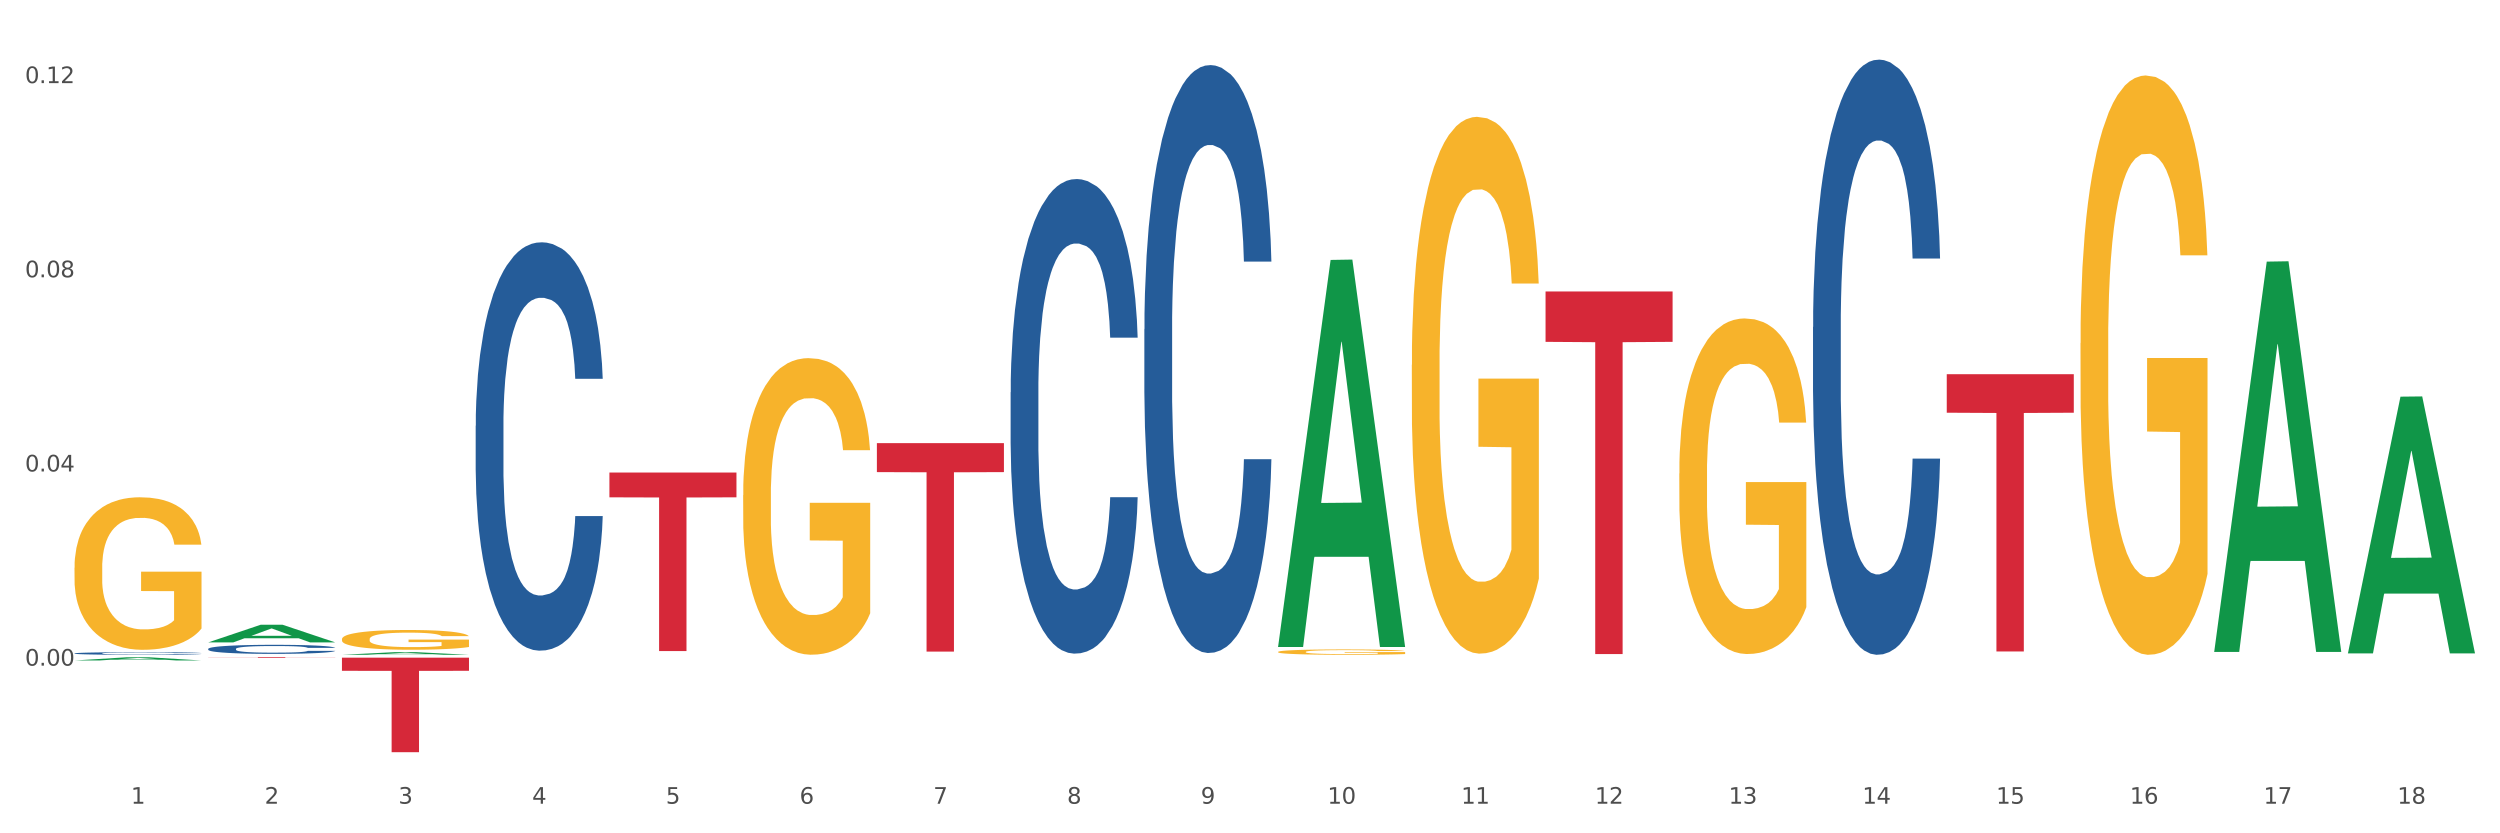 <?xml version="1.0" encoding="utf-8" standalone="no"?>
<!DOCTYPE svg PUBLIC "-//W3C//DTD SVG 1.1//EN"
  "http://www.w3.org/Graphics/SVG/1.1/DTD/svg11.dtd">
<svg xmlns:xlink="http://www.w3.org/1999/xlink" width="1080pt" height="360pt" viewBox="0 0 1080 360" xmlns="http://www.w3.org/2000/svg" version="1.1">
 <rect x="0" y="0" width="1080" height="360" fill="#333333" stroke="none"/>
 <defs>
  <style type="text/css">*{stroke-linejoin: round; stroke-linecap: butt}</style>
 </defs>
 <g id="figure_1">
  <g id="patch_1">
   <path d="M 0 360 
L 1080 360 
L 1080 0 
L 0 0 
z
" style="fill: #ffffff; stroke: #ffffff; stroke-linejoin: miter"/>
  </g>
  <g id="axes_1">
   <g id="matplotlib.axis_1">
    <g id="xtick_1">
     <g id="text_1">
      <!-- 1 -->
      <g style="fill: #4d4d4d" transform="translate(56.563 347.204) scale(0.096 -0.096)">
       <defs>
        <path id="DejaVuSans-31" d="M 794 531 
L 1825 531 
L 1825 4091 
L 703 3866 
L 703 4441 
L 1819 4666 
L 2450 4666 
L 2450 531 
L 3481 531 
L 3481 0 
L 794 0 
L 794 531 
z
" transform="scale(0.016)"/>
       </defs>
       <use xlink:href="#DejaVuSans-31"/>
      </g>
     </g>
    </g>
    <g id="xtick_2">
     <g id="text_2">
      <!-- 2 -->
      <g style="fill: #4d4d4d" transform="translate(114.336 347.204) scale(0.096 -0.096)">
       <defs>
        <path id="DejaVuSans-32" d="M 1228 531 
L 3431 531 
L 3431 0 
L 469 0 
L 469 531 
Q 828 903 1448 1529 
Q 2069 2156 2228 2338 
Q 2531 2678 2651 2914 
Q 2772 3150 2772 3378 
Q 2772 3750 2511 3984 
Q 2250 4219 1831 4219 
Q 1534 4219 1204 4116 
Q 875 4013 500 3803 
L 500 4441 
Q 881 4594 1212 4672 
Q 1544 4750 1819 4750 
Q 2544 4750 2975 4387 
Q 3406 4025 3406 3419 
Q 3406 3131 3298 2873 
Q 3191 2616 2906 2266 
Q 2828 2175 2409 1742 
Q 1991 1309 1228 531 
z
" transform="scale(0.016)"/>
       </defs>
       <use xlink:href="#DejaVuSans-32"/>
      </g>
     </g>
    </g>
    <g id="xtick_3">
     <g id="text_3">
      <!-- 3 -->
      <g style="fill: #4d4d4d" transform="translate(172.109 347.204) scale(0.096 -0.096)">
       <defs>
        <path id="DejaVuSans-33" d="M 2597 2516 
Q 3050 2419 3304 2112 
Q 3559 1806 3559 1356 
Q 3559 666 3084 287 
Q 2609 -91 1734 -91 
Q 1441 -91 1130 -33 
Q 819 25 488 141 
L 488 750 
Q 750 597 1062 519 
Q 1375 441 1716 441 
Q 2309 441 2620 675 
Q 2931 909 2931 1356 
Q 2931 1769 2642 2001 
Q 2353 2234 1838 2234 
L 1294 2234 
L 1294 2753 
L 1863 2753 
Q 2328 2753 2575 2939 
Q 2822 3125 2822 3475 
Q 2822 3834 2567 4026 
Q 2313 4219 1838 4219 
Q 1578 4219 1281 4162 
Q 984 4106 628 3988 
L 628 4550 
Q 988 4650 1302 4700 
Q 1616 4750 1894 4750 
Q 2613 4750 3031 4423 
Q 3450 4097 3450 3541 
Q 3450 3153 3228 2886 
Q 3006 2619 2597 2516 
z
" transform="scale(0.016)"/>
       </defs>
       <use xlink:href="#DejaVuSans-33"/>
      </g>
     </g>
    </g>
    <g id="xtick_4">
     <g id="text_4">
      <!-- 4 -->
      <g style="fill: #4d4d4d" transform="translate(229.882 347.204) scale(0.096 -0.096)">
       <defs>
        <path id="DejaVuSans-34" d="M 2419 4116 
L 825 1625 
L 2419 1625 
L 2419 4116 
z
M 2253 4666 
L 3047 4666 
L 3047 1625 
L 3713 1625 
L 3713 1100 
L 3047 1100 
L 3047 0 
L 2419 0 
L 2419 1100 
L 313 1100 
L 313 1709 
L 2253 4666 
z
" transform="scale(0.016)"/>
       </defs>
       <use xlink:href="#DejaVuSans-34"/>
      </g>
     </g>
    </g>
    <g id="xtick_5">
     <g id="text_5">
      <!-- 5 -->
      <g style="fill: #4d4d4d" transform="translate(287.655 347.204) scale(0.096 -0.096)">
       <defs>
        <path id="DejaVuSans-35" d="M 691 4666 
L 3169 4666 
L 3169 4134 
L 1269 4134 
L 1269 2991 
Q 1406 3038 1543 3061 
Q 1681 3084 1819 3084 
Q 2600 3084 3056 2656 
Q 3513 2228 3513 1497 
Q 3513 744 3044 326 
Q 2575 -91 1722 -91 
Q 1428 -91 1123 -41 
Q 819 9 494 109 
L 494 744 
Q 775 591 1075 516 
Q 1375 441 1709 441 
Q 2250 441 2565 725 
Q 2881 1009 2881 1497 
Q 2881 1984 2565 2268 
Q 2250 2553 1709 2553 
Q 1456 2553 1204 2497 
Q 953 2441 691 2322 
L 691 4666 
z
" transform="scale(0.016)"/>
       </defs>
       <use xlink:href="#DejaVuSans-35"/>
      </g>
     </g>
    </g>
    <g id="xtick_6">
     <g id="text_6">
      <!-- 6 -->
      <g style="fill: #4d4d4d" transform="translate(345.428 347.204) scale(0.096 -0.096)">
       <defs>
        <path id="DejaVuSans-36" d="M 2113 2584 
Q 1688 2584 1439 2293 
Q 1191 2003 1191 1497 
Q 1191 994 1439 701 
Q 1688 409 2113 409 
Q 2538 409 2786 701 
Q 3034 994 3034 1497 
Q 3034 2003 2786 2293 
Q 2538 2584 2113 2584 
z
M 3366 4563 
L 3366 3988 
Q 3128 4100 2886 4159 
Q 2644 4219 2406 4219 
Q 1781 4219 1451 3797 
Q 1122 3375 1075 2522 
Q 1259 2794 1537 2939 
Q 1816 3084 2150 3084 
Q 2853 3084 3261 2657 
Q 3669 2231 3669 1497 
Q 3669 778 3244 343 
Q 2819 -91 2113 -91 
Q 1303 -91 875 529 
Q 447 1150 447 2328 
Q 447 3434 972 4092 
Q 1497 4750 2381 4750 
Q 2619 4750 2861 4703 
Q 3103 4656 3366 4563 
z
" transform="scale(0.016)"/>
       </defs>
       <use xlink:href="#DejaVuSans-36"/>
      </g>
     </g>
    </g>
    <g id="xtick_7">
     <g id="text_7">
      <!-- 7 -->
      <g style="fill: #4d4d4d" transform="translate(403.201 347.204) scale(0.096 -0.096)">
       <defs>
        <path id="DejaVuSans-37" d="M 525 4666 
L 3525 4666 
L 3525 4397 
L 1831 0 
L 1172 0 
L 2766 4134 
L 525 4134 
L 525 4666 
z
" transform="scale(0.016)"/>
       </defs>
       <use xlink:href="#DejaVuSans-37"/>
      </g>
     </g>
    </g>
    <g id="xtick_8">
     <g id="text_8">
      <!-- 8 -->
      <g style="fill: #4d4d4d" transform="translate(460.974 347.204) scale(0.096 -0.096)">
       <defs>
        <path id="DejaVuSans-38" d="M 2034 2216 
Q 1584 2216 1326 1975 
Q 1069 1734 1069 1313 
Q 1069 891 1326 650 
Q 1584 409 2034 409 
Q 2484 409 2743 651 
Q 3003 894 3003 1313 
Q 3003 1734 2745 1975 
Q 2488 2216 2034 2216 
z
M 1403 2484 
Q 997 2584 770 2862 
Q 544 3141 544 3541 
Q 544 4100 942 4425 
Q 1341 4750 2034 4750 
Q 2731 4750 3128 4425 
Q 3525 4100 3525 3541 
Q 3525 3141 3298 2862 
Q 3072 2584 2669 2484 
Q 3125 2378 3379 2068 
Q 3634 1759 3634 1313 
Q 3634 634 3220 271 
Q 2806 -91 2034 -91 
Q 1263 -91 848 271 
Q 434 634 434 1313 
Q 434 1759 690 2068 
Q 947 2378 1403 2484 
z
M 1172 3481 
Q 1172 3119 1398 2916 
Q 1625 2713 2034 2713 
Q 2441 2713 2670 2916 
Q 2900 3119 2900 3481 
Q 2900 3844 2670 4047 
Q 2441 4250 2034 4250 
Q 1625 4250 1398 4047 
Q 1172 3844 1172 3481 
z
" transform="scale(0.016)"/>
       </defs>
       <use xlink:href="#DejaVuSans-38"/>
      </g>
     </g>
    </g>
    <g id="xtick_9">
     <g id="text_9">
      <!-- 9 -->
      <g style="fill: #4d4d4d" transform="translate(518.747 347.204) scale(0.096 -0.096)">
       <defs>
        <path id="DejaVuSans-39" d="M 703 97 
L 703 672 
Q 941 559 1184 500 
Q 1428 441 1663 441 
Q 2288 441 2617 861 
Q 2947 1281 2994 2138 
Q 2813 1869 2534 1725 
Q 2256 1581 1919 1581 
Q 1219 1581 811 2004 
Q 403 2428 403 3163 
Q 403 3881 828 4315 
Q 1253 4750 1959 4750 
Q 2769 4750 3195 4129 
Q 3622 3509 3622 2328 
Q 3622 1225 3098 567 
Q 2575 -91 1691 -91 
Q 1453 -91 1209 -44 
Q 966 3 703 97 
z
M 1959 2075 
Q 2384 2075 2632 2365 
Q 2881 2656 2881 3163 
Q 2881 3666 2632 3958 
Q 2384 4250 1959 4250 
Q 1534 4250 1286 3958 
Q 1038 3666 1038 3163 
Q 1038 2656 1286 2365 
Q 1534 2075 1959 2075 
z
" transform="scale(0.016)"/>
       </defs>
       <use xlink:href="#DejaVuSans-39"/>
      </g>
     </g>
    </g>
    <g id="xtick_10">
     <g id="text_10">
      <!-- 10 -->
      <g style="fill: #4d4d4d" transform="translate(573.466 347.204) scale(0.096 -0.096)">
       <defs>
        <path id="DejaVuSans-30" d="M 2034 4250 
Q 1547 4250 1301 3770 
Q 1056 3291 1056 2328 
Q 1056 1369 1301 889 
Q 1547 409 2034 409 
Q 2525 409 2770 889 
Q 3016 1369 3016 2328 
Q 3016 3291 2770 3770 
Q 2525 4250 2034 4250 
z
M 2034 4750 
Q 2819 4750 3233 4129 
Q 3647 3509 3647 2328 
Q 3647 1150 3233 529 
Q 2819 -91 2034 -91 
Q 1250 -91 836 529 
Q 422 1150 422 2328 
Q 422 3509 836 4129 
Q 1250 4750 2034 4750 
z
" transform="scale(0.016)"/>
       </defs>
       <use xlink:href="#DejaVuSans-31"/>
       <use xlink:href="#DejaVuSans-30" transform="translate(63.623 0)"/>
      </g>
     </g>
    </g>
    <g id="xtick_11">
     <g id="text_11">
      <!-- 11 -->
      <g style="fill: #4d4d4d" transform="translate(631.239 347.204) scale(0.096 -0.096)">
       <use xlink:href="#DejaVuSans-31"/>
       <use xlink:href="#DejaVuSans-31" transform="translate(63.623 0)"/>
      </g>
     </g>
    </g>
    <g id="xtick_12">
     <g id="text_12">
      <!-- 12 -->
      <g style="fill: #4d4d4d" transform="translate(689.012 347.204) scale(0.096 -0.096)">
       <use xlink:href="#DejaVuSans-31"/>
       <use xlink:href="#DejaVuSans-32" transform="translate(63.623 0)"/>
      </g>
     </g>
    </g>
    <g id="xtick_13">
     <g id="text_13">
      <!-- 13 -->
      <g style="fill: #4d4d4d" transform="translate(746.785 347.204) scale(0.096 -0.096)">
       <use xlink:href="#DejaVuSans-31"/>
       <use xlink:href="#DejaVuSans-33" transform="translate(63.623 0)"/>
      </g>
     </g>
    </g>
    <g id="xtick_14">
     <g id="text_14">
      <!-- 14 -->
      <g style="fill: #4d4d4d" transform="translate(804.558 347.204) scale(0.096 -0.096)">
       <use xlink:href="#DejaVuSans-31"/>
       <use xlink:href="#DejaVuSans-34" transform="translate(63.623 0)"/>
      </g>
     </g>
    </g>
    <g id="xtick_15">
     <g id="text_15">
      <!-- 15 -->
      <g style="fill: #4d4d4d" transform="translate(862.331 347.204) scale(0.096 -0.096)">
       <use xlink:href="#DejaVuSans-31"/>
       <use xlink:href="#DejaVuSans-35" transform="translate(63.623 0)"/>
      </g>
     </g>
    </g>
    <g id="xtick_16">
     <g id="text_16">
      <!-- 16 -->
      <g style="fill: #4d4d4d" transform="translate(920.104 347.204) scale(0.096 -0.096)">
       <use xlink:href="#DejaVuSans-31"/>
       <use xlink:href="#DejaVuSans-36" transform="translate(63.623 0)"/>
      </g>
     </g>
    </g>
    <g id="xtick_17">
     <g id="text_17">
      <!-- 17 -->
      <g style="fill: #4d4d4d" transform="translate(977.877 347.204) scale(0.096 -0.096)">
       <use xlink:href="#DejaVuSans-31"/>
       <use xlink:href="#DejaVuSans-37" transform="translate(63.623 0)"/>
      </g>
     </g>
    </g>
    <g id="xtick_18">
     <g id="text_18">
      <!-- 18 -->
      <g style="fill: #4d4d4d" transform="translate(1035.65 347.204) scale(0.096 -0.096)">
       <use xlink:href="#DejaVuSans-31"/>
       <use xlink:href="#DejaVuSans-38" transform="translate(63.623 0)"/>
      </g>
     </g>
    </g>
    <g id="xtick_19"/>
    <g id="xtick_20"/>
    <g id="xtick_21"/>
    <g id="xtick_22"/>
    <g id="xtick_23"/>
    <g id="xtick_24"/>
    <g id="xtick_25"/>
    <g id="xtick_26"/>
    <g id="xtick_27"/>
    <g id="xtick_28"/>
    <g id="xtick_29"/>
    <g id="xtick_30"/>
    <g id="xtick_31"/>
    <g id="xtick_32"/>
    <g id="xtick_33"/>
    <g id="xtick_34"/>
    <g id="xtick_35"/>
   </g>
   <g id="matplotlib.axis_2">
    <g id="ytick_1">
     <g id="text_19">
      <!-- 0.00 -->
      <g style="fill: #4d4d4d" transform="translate(10.8 287.558) scale(0.096 -0.096)">
       <defs>
        <path id="DejaVuSans-2e" d="M 684 794 
L 1344 794 
L 1344 0 
L 684 0 
L 684 794 
z
" transform="scale(0.016)"/>
       </defs>
       <use xlink:href="#DejaVuSans-30"/>
       <use xlink:href="#DejaVuSans-2e" transform="translate(63.623 0)"/>
       <use xlink:href="#DejaVuSans-30" transform="translate(95.41 0)"/>
       <use xlink:href="#DejaVuSans-30" transform="translate(159.033 0)"/>
      </g>
     </g>
    </g>
    <g id="ytick_2">
     <g id="text_20">
      <!-- 0.04 -->
      <g style="fill: #4d4d4d" transform="translate(10.8 203.674) scale(0.096 -0.096)">
       <use xlink:href="#DejaVuSans-30"/>
       <use xlink:href="#DejaVuSans-2e" transform="translate(63.623 0)"/>
       <use xlink:href="#DejaVuSans-30" transform="translate(95.41 0)"/>
       <use xlink:href="#DejaVuSans-34" transform="translate(159.033 0)"/>
      </g>
     </g>
    </g>
    <g id="ytick_3">
     <g id="text_21">
      <!-- 0.08 -->
      <g style="fill: #4d4d4d" transform="translate(10.8 119.789) scale(0.096 -0.096)">
       <use xlink:href="#DejaVuSans-30"/>
       <use xlink:href="#DejaVuSans-2e" transform="translate(63.623 0)"/>
       <use xlink:href="#DejaVuSans-30" transform="translate(95.41 0)"/>
       <use xlink:href="#DejaVuSans-38" transform="translate(159.033 0)"/>
      </g>
     </g>
    </g>
    <g id="ytick_4">
     <g id="text_22">
      <!-- 0.12 -->
      <g style="fill: #4d4d4d" transform="translate(10.8 35.905) scale(0.096 -0.096)">
       <use xlink:href="#DejaVuSans-30"/>
       <use xlink:href="#DejaVuSans-2e" transform="translate(63.623 0)"/>
       <use xlink:href="#DejaVuSans-31" transform="translate(95.41 0)"/>
       <use xlink:href="#DejaVuSans-32" transform="translate(159.033 0)"/>
      </g>
     </g>
    </g>
    <g id="ytick_5"/>
    <g id="ytick_6"/>
    <g id="ytick_7"/>
    <g id="ytick_8"/>
   </g>
   <g id="PolyCollection_1">
    <path d="M 32.175 285.326 
L 32.232 285.324 
L 54.864 283.931 
L 64.257 283.93 
L 87.059 285.328 
L 76.196 285.328 
L 71.273 285.003 
L 47.905 285.003 
L 47.735 285.008 
L 42.982 285.328 
L 32.175 285.328 
L 32.175 285.326 
L 50.847 284.808 
L 68.331 284.807 
L 59.674 284.228 
L 59.561 284.225 
L 59.447 284.229 
L 50.79 284.807 
L 50.847 284.808 
L 32.175 285.326 
z
" clip-path="url(#p3c488f7175)" style="fill: #109648"/>
    <path d="M 378.813 191.432 
L 433.697 191.432 
L 433.697 203.947 
L 412.108 204.032 
L 412.108 281.494 
L 400.272 281.494 
L 400.272 204.032 
L 378.813 203.947 
L 378.813 191.516 
L 378.813 191.432 
z
" clip-path="url(#p3c488f7175)" style="fill: #d62839"/>
    <path d="M 263.267 204.122 
L 318.151 204.122 
L 318.151 214.842 
L 296.562 214.914 
L 296.562 281.261 
L 284.726 281.261 
L 284.726 214.914 
L 263.267 214.842 
L 263.267 204.194 
L 263.267 204.122 
z
" clip-path="url(#p3c488f7175)" style="fill: #d62839"/>
    <path d="M 147.721 284.113 
L 202.605 284.113 
L 202.605 289.788 
L 181.016 289.826 
L 181.016 324.95 
L 169.18 324.95 
L 169.18 289.826 
L 147.721 289.788 
L 147.721 284.151 
L 147.721 284.113 
z
" clip-path="url(#p3c488f7175)" style="fill: #d62839"/>
    <path d="M 89.948 283.911 
L 144.832 283.911 
L 144.832 283.956 
L 123.243 283.957 
L 123.243 284.239 
L 111.407 284.239 
L 111.407 283.957 
L 89.948 283.956 
L 89.948 283.911 
L 89.948 283.911 
z
" clip-path="url(#p3c488f7175)" style="fill: #d62839"/>
    <path d="M 89.948 280.316 
L 90.013 280.313 
L 90.013 280.212 
L 90.207 280.076 
L 90.921 279.826 
L 91.829 279.636 
L 93.386 279.414 
L 94.23 279.321 
L 95.333 279.217 
L 97.603 279.049 
L 100.198 278.906 
L 102.015 278.827 
L 103.377 278.777 
L 106.426 278.687 
L 108.178 278.648 
L 109.994 278.616 
L 111.551 278.594 
L 114.146 278.569 
L 116.222 278.558 
L 118.623 278.555 
L 120.634 278.558 
L 123.294 278.573 
L 127.186 278.616 
L 128.678 278.641 
L 130.69 278.684 
L 132.766 278.741 
L 134.452 278.798 
L 136.399 278.881 
L 138.41 278.988 
L 140.356 279.124 
L 141.718 279.249 
L 142.821 279.382 
L 143.794 279.543 
L 144.508 279.718 
L 144.832 279.865 
L 132.96 279.865 
L 132.636 279.733 
L 131.987 279.589 
L 131.338 279.493 
L 130.625 279.414 
L 129.522 279.325 
L 128.549 279.267 
L 126.927 279.199 
L 125.435 279.156 
L 124.202 279.131 
L 122.71 279.11 
L 119.531 279.088 
L 117.26 279.088 
L 115.833 279.095 
L 114.082 279.113 
L 112.589 279.138 
L 110.838 279.181 
L 109.475 279.228 
L 108.113 279.289 
L 107.335 279.332 
L 106.167 279.41 
L 105.388 279.475 
L 104.35 279.586 
L 103.766 279.665 
L 102.728 279.869 
L 102.274 280.019 
L 102.08 280.123 
L 101.95 280.238 
L 101.95 280.796 
L 102.339 281.047 
L 102.663 281.154 
L 103.183 281.276 
L 104.156 281.433 
L 105.583 281.587 
L 107.075 281.698 
L 108.308 281.766 
L 109.475 281.816 
L 110.643 281.856 
L 112.07 281.892 
L 113.238 281.913 
L 114.99 281.935 
L 117.066 281.945 
L 118.688 281.945 
L 121.996 281.927 
L 123.488 281.91 
L 124.916 281.884 
L 126.473 281.845 
L 127.705 281.802 
L 128.419 281.77 
L 129.587 281.702 
L 130.495 281.63 
L 131.273 281.548 
L 131.792 281.476 
L 132.376 281.369 
L 132.83 281.247 
L 132.96 281.183 
L 144.832 281.183 
L 144.573 281.312 
L 144.119 281.437 
L 143.21 281.605 
L 142.497 281.702 
L 141.394 281.82 
L 140.226 281.92 
L 138.604 282.031 
L 137.112 282.114 
L 135.555 282.185 
L 133.868 282.25 
L 130.819 282.339 
L 129.716 282.364 
L 127.381 282.407 
L 125.564 282.432 
L 122.905 282.457 
L 120.18 282.472 
L 117.325 282.475 
L 114.795 282.468 
L 112.006 282.447 
L 110.254 282.425 
L 108.308 282.393 
L 106.037 282.343 
L 103.896 282.282 
L 101.885 282.21 
L 100.004 282.128 
L 98.252 282.035 
L 95.981 281.881 
L 94.295 281.731 
L 93.062 281.591 
L 92.219 281.473 
L 91.375 281.322 
L 90.921 281.219 
L 90.207 280.968 
L 89.948 280.735 
L 89.948 280.316 
z
" clip-path="url(#p3c488f7175)" style="fill: #255c99"/>
    <path d="M 898.77 148.252 
L 898.835 148.023 
L 898.835 139.795 
L 898.964 132.709 
L 899.612 115.566 
L 900.584 101.395 
L 901.297 93.853 
L 902.01 87.681 
L 902.852 81.51 
L 903.889 75.11 
L 905.768 65.739 
L 906.934 60.939 
L 908.36 55.91 
L 910.952 48.596 
L 912.831 44.482 
L 914.775 41.053 
L 917.95 36.939 
L 920.024 35.111 
L 922.227 33.739 
L 924.884 32.825 
L 926.892 32.596 
L 931.299 33.282 
L 935.057 35.339 
L 936.871 36.939 
L 939.204 39.682 
L 940.435 41.51 
L 942.444 45.168 
L 944.517 49.967 
L 945.943 54.082 
L 948.081 61.853 
L 949.701 69.624 
L 951.192 79.224 
L 951.969 85.853 
L 952.552 92.024 
L 953.071 99.11 
L 953.589 110.309 
L 941.926 110.309 
L 941.472 102.31 
L 940.759 94.767 
L 939.722 87.453 
L 938.815 82.881 
L 937.26 77.167 
L 935.834 73.51 
L 934.344 70.767 
L 932.53 68.481 
L 931.104 67.339 
L 929.095 66.424 
L 925.143 66.653 
L 922.486 68.481 
L 920.672 70.767 
L 919.505 72.824 
L 918.468 75.11 
L 917.302 78.31 
L 915.941 83.11 
L 914.969 87.453 
L 913.997 92.938 
L 913.22 98.424 
L 912.507 104.824 
L 911.924 111.681 
L 911.47 118.766 
L 911.081 127.452 
L 910.757 141.852 
L 910.757 173.166 
L 910.887 180.251 
L 911.211 189.623 
L 911.6 196.708 
L 912.248 205.165 
L 912.831 210.879 
L 913.933 219.108 
L 915.164 225.965 
L 916.136 230.308 
L 917.108 233.965 
L 918.792 238.993 
L 920.672 243.107 
L 922.292 245.622 
L 924.495 247.907 
L 925.985 248.822 
L 927.281 249.279 
L 930.456 249.279 
L 932.724 248.593 
L 935.251 246.993 
L 937.195 244.936 
L 938.815 242.422 
L 940.63 238.307 
L 941.796 234.422 
L 941.796 186.651 
L 927.54 186.423 
L 927.54 154.652 
L 953.654 154.652 
L 953.654 247.907 
L 952.552 252.707 
L 951.321 257.05 
L 950.025 260.936 
L 948.081 265.736 
L 945.749 270.307 
L 943.675 273.507 
L 941.472 276.25 
L 938.88 278.764 
L 935.51 281.05 
L 933.437 281.964 
L 930.845 282.65 
L 927.799 282.878 
L 925.143 282.421 
L 922.551 281.278 
L 919.829 279.221 
L 917.172 276.25 
L 915.164 273.278 
L 913.155 269.621 
L 911.017 264.821 
L 909.332 260.25 
L 908.036 256.136 
L 906.61 250.879 
L 905.055 244.022 
L 903.889 237.85 
L 902.852 231.45 
L 901.75 223.222 
L 900.973 216.136 
L 900.195 207.222 
L 899.742 200.594 
L 899.223 190.308 
L 898.835 175.908 
L 898.77 148.252 
z
" clip-path="url(#p3c488f7175)" style="fill: #f7b32b"/>
    <path d="M 725.451 204.557 
L 725.516 204.425 
L 725.516 199.658 
L 725.645 195.554 
L 726.293 185.623 
L 727.265 177.414 
L 727.978 173.045 
L 728.691 169.47 
L 729.533 165.895 
L 730.57 162.188 
L 732.449 156.759 
L 733.615 153.979 
L 735.041 151.066 
L 737.633 146.829 
L 739.512 144.446 
L 741.456 142.459 
L 744.631 140.076 
L 746.705 139.017 
L 748.908 138.223 
L 751.565 137.693 
L 753.573 137.56 
L 757.98 137.958 
L 761.738 139.149 
L 763.552 140.076 
L 765.885 141.665 
L 767.116 142.724 
L 769.125 144.843 
L 771.199 147.623 
L 772.624 150.007 
L 774.762 154.508 
L 776.382 159.01 
L 777.873 164.571 
L 778.65 168.411 
L 779.234 171.986 
L 779.752 176.09 
L 780.27 182.578 
L 768.607 182.578 
L 768.153 177.944 
L 767.44 173.575 
L 766.403 169.338 
L 765.496 166.69 
L 763.941 163.379 
L 762.516 161.261 
L 761.025 159.672 
L 759.211 158.348 
L 757.785 157.686 
L 755.776 157.156 
L 751.824 157.289 
L 749.167 158.348 
L 747.353 159.672 
L 746.186 160.864 
L 745.15 162.188 
L 743.983 164.041 
L 742.622 166.822 
L 741.65 169.338 
L 740.678 172.515 
L 739.901 175.693 
L 739.188 179.4 
L 738.605 183.373 
L 738.151 187.477 
L 737.762 192.508 
L 737.438 200.85 
L 737.438 218.989 
L 737.568 223.094 
L 737.892 228.523 
L 738.281 232.627 
L 738.929 237.526 
L 739.512 240.836 
L 740.614 245.603 
L 741.845 249.575 
L 742.817 252.091 
L 743.789 254.209 
L 745.474 257.122 
L 747.353 259.505 
L 748.973 260.962 
L 751.176 262.286 
L 752.666 262.815 
L 753.962 263.08 
L 757.137 263.08 
L 759.405 262.683 
L 761.932 261.756 
L 763.876 260.565 
L 765.496 259.108 
L 767.311 256.725 
L 768.477 254.474 
L 768.477 226.801 
L 754.221 226.669 
L 754.221 208.265 
L 780.335 208.265 
L 780.335 262.286 
L 779.234 265.066 
L 778.002 267.582 
L 776.706 269.833 
L 774.762 272.613 
L 772.43 275.261 
L 770.356 277.115 
L 768.153 278.704 
L 765.561 280.16 
L 762.192 281.484 
L 760.118 282.014 
L 757.526 282.411 
L 754.48 282.544 
L 751.824 282.279 
L 749.232 281.617 
L 746.51 280.425 
L 743.854 278.704 
L 741.845 276.983 
L 739.836 274.864 
L 737.698 272.084 
L 736.013 269.436 
L 734.717 267.052 
L 733.291 264.007 
L 731.736 260.035 
L 730.57 256.46 
L 729.533 252.753 
L 728.431 247.986 
L 727.654 243.882 
L 726.876 238.718 
L 726.423 234.878 
L 725.904 228.92 
L 725.516 220.578 
L 725.451 204.557 
z
" clip-path="url(#p3c488f7175)" style="fill: #f7b32b"/>
    <path d="M 667.678 125.912 
L 722.562 125.912 
L 722.562 147.679 
L 700.973 147.826 
L 700.973 282.548 
L 689.137 282.548 
L 689.137 147.826 
L 667.678 147.679 
L 667.678 126.059 
L 667.678 125.912 
z
" clip-path="url(#p3c488f7175)" style="fill: #d62839"/>
    <path d="M 609.905 157.634 
L 609.97 157.422 
L 609.97 149.798 
L 610.099 143.233 
L 610.747 127.348 
L 611.719 114.217 
L 612.432 107.228 
L 613.145 101.51 
L 613.987 95.792 
L 615.024 89.862 
L 616.903 81.178 
L 618.069 76.731 
L 619.495 72.071 
L 622.087 65.294 
L 623.966 61.482 
L 625.91 58.305 
L 629.085 54.493 
L 631.159 52.798 
L 633.362 51.528 
L 636.019 50.68 
L 638.027 50.469 
L 642.434 51.104 
L 646.192 53.01 
L 648.006 54.493 
L 650.339 57.034 
L 651.57 58.728 
L 653.579 62.117 
L 655.653 66.565 
L 657.078 70.377 
L 659.216 77.578 
L 660.836 84.779 
L 662.327 93.674 
L 663.104 99.816 
L 663.688 105.534 
L 664.206 112.099 
L 664.724 122.477 
L 653.061 122.477 
L 652.607 115.065 
L 651.894 108.075 
L 650.857 101.298 
L 649.95 97.062 
L 648.395 91.768 
L 646.97 88.379 
L 645.479 85.838 
L 643.665 83.72 
L 642.239 82.661 
L 640.231 81.814 
L 636.278 82.025 
L 633.621 83.72 
L 631.807 85.838 
L 630.64 87.744 
L 629.604 89.862 
L 628.437 92.827 
L 627.076 97.274 
L 626.104 101.298 
L 625.132 106.381 
L 624.355 111.464 
L 623.642 117.394 
L 623.059 123.748 
L 622.605 130.313 
L 622.217 138.361 
L 621.893 151.704 
L 621.893 180.719 
L 622.022 187.285 
L 622.346 195.968 
L 622.735 202.534 
L 623.383 210.37 
L 623.966 215.665 
L 625.068 223.289 
L 626.299 229.643 
L 627.271 233.667 
L 628.243 237.055 
L 629.928 241.715 
L 631.807 245.527 
L 633.427 247.857 
L 635.63 249.975 
L 637.12 250.822 
L 638.416 251.245 
L 641.591 251.245 
L 643.859 250.61 
L 646.386 249.127 
L 648.33 247.221 
L 649.95 244.892 
L 651.765 241.079 
L 652.931 237.479 
L 652.931 193.215 
L 638.675 193.003 
L 638.675 163.564 
L 664.789 163.564 
L 664.789 249.975 
L 663.688 254.422 
L 662.456 258.446 
L 661.16 262.047 
L 659.216 266.494 
L 656.884 270.73 
L 654.81 273.695 
L 652.607 276.237 
L 650.015 278.566 
L 646.646 280.684 
L 644.572 281.531 
L 641.98 282.167 
L 638.935 282.378 
L 636.278 281.955 
L 633.686 280.896 
L 630.964 278.99 
L 628.308 276.237 
L 626.299 273.483 
L 624.29 270.095 
L 622.152 265.647 
L 620.467 261.411 
L 619.171 257.599 
L 617.745 252.728 
L 616.19 246.374 
L 615.024 240.656 
L 613.987 234.726 
L 612.886 227.101 
L 612.108 220.536 
L 611.33 212.276 
L 610.877 206.134 
L 610.358 196.604 
L 609.97 183.261 
L 609.905 157.634 
z
" clip-path="url(#p3c488f7175)" style="fill: #f7b32b"/>
    <path d="M 321.04 213.921 
L 321.105 213.804 
L 321.105 209.591 
L 321.234 205.964 
L 321.882 197.188 
L 322.854 189.933 
L 323.567 186.071 
L 324.28 182.912 
L 325.122 179.752 
L 326.159 176.476 
L 328.038 171.678 
L 329.205 169.221 
L 330.63 166.647 
L 333.222 162.902 
L 335.101 160.796 
L 337.045 159.041 
L 340.22 156.934 
L 342.294 155.998 
L 344.497 155.296 
L 347.154 154.828 
L 349.162 154.711 
L 353.569 155.062 
L 357.327 156.115 
L 359.141 156.934 
L 361.474 158.338 
L 362.705 159.275 
L 364.714 161.147 
L 366.788 163.604 
L 368.213 165.71 
L 370.352 169.689 
L 371.972 173.668 
L 373.462 178.582 
L 374.239 181.976 
L 374.823 185.135 
L 375.341 188.763 
L 375.859 194.496 
L 364.196 194.496 
L 363.742 190.401 
L 363.029 186.539 
L 361.993 182.795 
L 361.085 180.454 
L 359.53 177.529 
L 358.105 175.657 
L 356.614 174.253 
L 354.8 173.082 
L 353.374 172.497 
L 351.366 172.029 
L 347.413 172.146 
L 344.756 173.082 
L 342.942 174.253 
L 341.775 175.306 
L 340.739 176.476 
L 339.572 178.114 
L 338.212 180.572 
L 337.24 182.795 
L 336.268 185.603 
L 335.49 188.412 
L 334.777 191.688 
L 334.194 195.199 
L 333.74 198.826 
L 333.352 203.273 
L 333.028 210.645 
L 333.028 226.676 
L 333.157 230.303 
L 333.481 235.101 
L 333.87 238.728 
L 334.518 243.058 
L 335.101 245.983 
L 336.203 250.196 
L 337.434 253.707 
L 338.406 255.93 
L 339.378 257.802 
L 341.063 260.376 
L 342.942 262.483 
L 344.562 263.77 
L 346.765 264.94 
L 348.255 265.408 
L 349.551 265.642 
L 352.726 265.642 
L 354.994 265.291 
L 357.521 264.472 
L 359.465 263.419 
L 361.085 262.132 
L 362.9 260.025 
L 364.066 258.036 
L 364.066 233.58 
L 349.81 233.463 
L 349.81 217.198 
L 375.924 217.198 
L 375.924 264.94 
L 374.823 267.397 
L 373.591 269.621 
L 372.296 271.61 
L 370.352 274.067 
L 368.019 276.408 
L 365.945 278.046 
L 363.742 279.45 
L 361.15 280.737 
L 357.781 281.907 
L 355.707 282.375 
L 353.115 282.726 
L 350.07 282.843 
L 347.413 282.609 
L 344.821 282.024 
L 342.099 280.971 
L 339.443 279.45 
L 337.434 277.929 
L 335.425 276.057 
L 333.287 273.599 
L 331.602 271.259 
L 330.306 269.153 
L 328.881 266.461 
L 327.325 262.951 
L 326.159 259.791 
L 325.122 256.515 
L 324.021 252.302 
L 323.243 248.675 
L 322.465 244.111 
L 322.012 240.718 
L 321.493 235.452 
L 321.105 228.08 
L 321.04 213.921 
z
" clip-path="url(#p3c488f7175)" style="fill: #f7b32b"/>
    <path d="M 147.721 276.1 
L 147.786 276.092 
L 147.786 275.811 
L 147.915 275.569 
L 148.563 274.984 
L 149.535 274.501 
L 150.248 274.243 
L 150.961 274.033 
L 151.803 273.822 
L 152.84 273.604 
L 154.719 273.284 
L 155.886 273.12 
L 157.311 272.949 
L 159.903 272.699 
L 161.782 272.559 
L 163.726 272.442 
L 166.901 272.301 
L 168.975 272.239 
L 171.178 272.192 
L 173.835 272.161 
L 175.844 272.153 
L 180.25 272.177 
L 184.008 272.247 
L 185.822 272.301 
L 188.155 272.395 
L 189.386 272.457 
L 191.395 272.582 
L 193.469 272.746 
L 194.894 272.886 
L 197.033 273.152 
L 198.653 273.417 
L 200.143 273.744 
L 200.921 273.97 
L 201.504 274.181 
L 202.022 274.423 
L 202.54 274.805 
L 190.877 274.805 
L 190.423 274.532 
L 189.71 274.275 
L 188.674 274.025 
L 187.766 273.869 
L 186.211 273.674 
L 184.786 273.549 
L 183.295 273.456 
L 181.481 273.378 
L 180.055 273.339 
L 178.047 273.308 
L 174.094 273.315 
L 171.437 273.378 
L 169.623 273.456 
L 168.456 273.526 
L 167.42 273.604 
L 166.253 273.713 
L 164.893 273.877 
L 163.921 274.025 
L 162.949 274.212 
L 162.171 274.399 
L 161.458 274.618 
L 160.875 274.852 
L 160.421 275.094 
L 160.033 275.39 
L 159.709 275.881 
L 159.709 276.95 
L 159.838 277.192 
L 160.162 277.512 
L 160.551 277.753 
L 161.199 278.042 
L 161.782 278.237 
L 162.884 278.518 
L 164.115 278.752 
L 165.087 278.9 
L 166.059 279.025 
L 167.744 279.196 
L 169.623 279.337 
L 171.243 279.423 
L 173.446 279.501 
L 174.936 279.532 
L 176.232 279.547 
L 179.407 279.547 
L 181.675 279.524 
L 184.203 279.469 
L 186.146 279.399 
L 187.766 279.313 
L 189.581 279.173 
L 190.747 279.04 
L 190.747 277.41 
L 176.491 277.402 
L 176.491 276.318 
L 202.605 276.318 
L 202.605 279.501 
L 201.504 279.664 
L 200.273 279.813 
L 198.977 279.945 
L 197.033 280.109 
L 194.7 280.265 
L 192.626 280.374 
L 190.423 280.468 
L 187.831 280.554 
L 184.462 280.632 
L 182.388 280.663 
L 179.796 280.686 
L 176.751 280.694 
L 174.094 280.678 
L 171.502 280.639 
L 168.78 280.569 
L 166.124 280.468 
L 164.115 280.366 
L 162.106 280.242 
L 159.968 280.078 
L 158.283 279.922 
L 156.987 279.781 
L 155.562 279.602 
L 154.006 279.368 
L 152.84 279.157 
L 151.803 278.939 
L 150.702 278.658 
L 149.924 278.416 
L 149.147 278.112 
L 148.693 277.886 
L 148.175 277.535 
L 147.786 277.044 
L 147.721 276.1 
z
" clip-path="url(#p3c488f7175)" style="fill: #f7b32b"/>
    <path d="M 32.175 245.274 
L 32.24 245.214 
L 32.24 243.047 
L 32.369 241.181 
L 33.017 236.668 
L 33.989 232.937 
L 34.702 230.951 
L 35.415 229.326 
L 36.257 227.701 
L 37.294 226.016 
L 39.173 223.548 
L 40.34 222.285 
L 41.765 220.961 
L 44.357 219.035 
L 46.236 217.952 
L 48.18 217.049 
L 51.355 215.966 
L 53.429 215.484 
L 55.632 215.123 
L 58.289 214.882 
L 60.298 214.822 
L 64.704 215.003 
L 68.462 215.544 
L 70.277 215.966 
L 72.609 216.688 
L 73.84 217.169 
L 75.849 218.132 
L 77.923 219.396 
L 79.348 220.479 
L 81.487 222.525 
L 83.107 224.572 
L 84.597 227.099 
L 85.375 228.844 
L 85.958 230.469 
L 86.476 232.335 
L 86.995 235.284 
L 75.331 235.284 
L 74.877 233.177 
L 74.164 231.191 
L 73.128 229.266 
L 72.22 228.062 
L 70.665 226.557 
L 69.24 225.595 
L 67.749 224.872 
L 65.935 224.271 
L 64.509 223.97 
L 62.501 223.729 
L 58.548 223.789 
L 55.891 224.271 
L 54.077 224.872 
L 52.911 225.414 
L 51.874 226.016 
L 50.707 226.858 
L 49.347 228.122 
L 48.375 229.266 
L 47.403 230.71 
L 46.625 232.154 
L 45.912 233.839 
L 45.329 235.645 
L 44.876 237.51 
L 44.487 239.797 
L 44.163 243.589 
L 44.163 251.834 
L 44.292 253.699 
L 44.616 256.167 
L 45.005 258.032 
L 45.653 260.259 
L 46.236 261.763 
L 47.338 263.93 
L 48.569 265.735 
L 49.541 266.879 
L 50.513 267.842 
L 52.198 269.166 
L 54.077 270.249 
L 55.697 270.911 
L 57.9 271.513 
L 59.39 271.753 
L 60.686 271.874 
L 63.861 271.874 
L 66.129 271.693 
L 68.657 271.272 
L 70.601 270.73 
L 72.22 270.068 
L 74.035 268.985 
L 75.201 267.962 
L 75.201 255.384 
L 60.946 255.324 
L 60.946 246.959 
L 87.059 246.959 
L 87.059 271.513 
L 85.958 272.777 
L 84.727 273.92 
L 83.431 274.943 
L 81.487 276.207 
L 79.154 277.41 
L 77.08 278.253 
L 74.877 278.975 
L 72.285 279.637 
L 68.916 280.239 
L 66.842 280.48 
L 64.25 280.66 
L 61.205 280.72 
L 58.548 280.6 
L 55.956 280.299 
L 53.235 279.758 
L 50.578 278.975 
L 48.569 278.193 
L 46.56 277.23 
L 44.422 275.966 
L 42.737 274.762 
L 41.441 273.679 
L 40.016 272.295 
L 38.46 270.49 
L 37.294 268.865 
L 36.257 267.18 
L 35.156 265.013 
L 34.378 263.148 
L 33.601 260.8 
L 33.147 259.055 
L 32.629 256.347 
L 32.24 252.556 
L 32.175 245.274 
z
" clip-path="url(#p3c488f7175)" style="fill: #f7b32b"/>
    <path d="M 783.224 141.287 
L 783.289 141.052 
L 783.289 134.477 
L 783.483 125.554 
L 784.197 109.118 
L 785.105 96.673 
L 786.662 82.114 
L 787.506 76.009 
L 788.608 69.2 
L 790.879 58.164 
L 793.474 48.771 
L 795.291 43.605 
L 796.653 40.318 
L 799.702 34.448 
L 801.454 31.865 
L 803.27 29.751 
L 804.827 28.342 
L 807.422 26.699 
L 809.498 25.994 
L 811.899 25.759 
L 813.91 25.994 
L 816.57 26.934 
L 820.462 29.751 
L 821.954 31.395 
L 823.965 34.213 
L 826.041 37.97 
L 827.728 41.727 
L 829.674 47.127 
L 831.685 54.172 
L 833.632 63.095 
L 834.994 71.313 
L 836.097 80.001 
L 837.07 90.568 
L 837.784 102.073 
L 838.108 111.701 
L 826.236 111.701 
L 825.912 103.013 
L 825.263 93.62 
L 824.614 87.28 
L 823.9 82.114 
L 822.798 76.244 
L 821.824 72.487 
L 820.203 68.026 
L 818.71 65.208 
L 817.478 63.564 
L 815.986 62.155 
L 812.807 60.746 
L 810.536 60.746 
L 809.109 61.216 
L 807.357 62.39 
L 805.865 64.034 
L 804.114 66.852 
L 802.751 69.904 
L 801.389 73.896 
L 800.61 76.714 
L 799.443 81.879 
L 798.664 86.106 
L 797.626 93.385 
L 797.042 98.551 
L 796.004 111.935 
L 795.55 121.797 
L 795.355 128.607 
L 795.226 136.121 
L 795.226 172.752 
L 795.615 189.188 
L 795.939 196.233 
L 796.458 204.216 
L 797.431 214.548 
L 798.859 224.645 
L 800.351 231.924 
L 801.583 236.386 
L 802.751 239.673 
L 803.919 242.256 
L 805.346 244.604 
L 806.514 246.013 
L 808.266 247.422 
L 810.342 248.126 
L 811.963 248.126 
L 815.272 246.952 
L 816.764 245.778 
L 818.191 244.134 
L 819.748 241.551 
L 820.981 238.734 
L 821.695 236.62 
L 822.862 232.159 
L 823.771 227.463 
L 824.549 222.062 
L 825.068 217.366 
L 825.652 210.321 
L 826.106 202.338 
L 826.236 198.111 
L 838.108 198.111 
L 837.849 206.564 
L 837.394 214.783 
L 836.486 225.819 
L 835.773 232.159 
L 834.67 239.908 
L 833.502 246.482 
L 831.88 253.762 
L 830.388 259.162 
L 828.831 263.858 
L 827.144 268.085 
L 824.095 273.955 
L 822.992 275.599 
L 820.657 278.417 
L 818.84 280.061 
L 816.18 281.704 
L 813.456 282.643 
L 810.601 282.878 
L 808.071 282.409 
L 805.281 281 
L 803.53 279.591 
L 801.583 277.478 
L 799.313 274.19 
L 797.172 270.198 
L 795.161 265.502 
L 793.279 260.102 
L 791.528 253.996 
L 789.257 243.9 
L 787.57 234.037 
L 786.338 224.88 
L 785.494 217.131 
L 784.651 207.269 
L 784.197 200.459 
L 783.483 184.023 
L 783.224 168.76 
L 783.224 141.287 
z
" clip-path="url(#p3c488f7175)" style="fill: #255c99"/>
    <path d="M 494.359 142.234 
L 494.424 142.002 
L 494.424 135.507 
L 494.618 126.693 
L 495.332 110.456 
L 496.24 98.163 
L 497.797 83.781 
L 498.641 77.751 
L 499.743 71.024 
L 502.014 60.122 
L 504.609 50.844 
L 506.426 45.741 
L 507.788 42.493 
L 510.837 36.694 
L 512.589 34.143 
L 514.405 32.055 
L 515.962 30.664 
L 518.557 29.04 
L 520.633 28.344 
L 523.034 28.112 
L 525.045 28.344 
L 527.705 29.272 
L 531.597 32.055 
L 533.089 33.679 
L 535.1 36.462 
L 537.176 40.174 
L 538.863 43.885 
L 540.809 49.22 
L 542.821 56.179 
L 544.767 64.993 
L 546.129 73.111 
L 547.232 81.694 
L 548.205 92.132 
L 548.919 103.498 
L 549.243 113.008 
L 537.371 113.008 
L 537.047 104.425 
L 536.398 95.147 
L 535.749 88.884 
L 535.036 83.781 
L 533.933 77.982 
L 532.96 74.271 
L 531.338 69.864 
L 529.846 67.081 
L 528.613 65.457 
L 527.121 64.065 
L 523.942 62.673 
L 521.671 62.673 
L 520.244 63.137 
L 518.492 64.297 
L 517 65.921 
L 515.249 68.704 
L 513.886 71.72 
L 512.524 75.663 
L 511.745 78.446 
L 510.578 83.549 
L 509.799 87.725 
L 508.761 94.915 
L 508.177 100.018 
L 507.139 113.24 
L 506.685 122.982 
L 506.49 129.708 
L 506.361 137.131 
L 506.361 173.316 
L 506.75 189.553 
L 507.074 196.512 
L 507.593 204.398 
L 508.566 214.604 
L 509.994 224.578 
L 511.486 231.769 
L 512.718 236.176 
L 513.886 239.423 
L 515.054 241.975 
L 516.481 244.294 
L 517.649 245.686 
L 519.401 247.078 
L 521.477 247.774 
L 523.099 247.774 
L 526.407 246.614 
L 527.899 245.454 
L 529.327 243.83 
L 530.884 241.279 
L 532.116 238.495 
L 532.83 236.408 
L 533.998 232.001 
L 534.906 227.362 
L 535.684 222.027 
L 536.203 217.388 
L 536.787 210.429 
L 537.241 202.542 
L 537.371 198.367 
L 549.243 198.367 
L 548.984 206.718 
L 548.53 214.836 
L 547.621 225.738 
L 546.908 232.001 
L 545.805 239.655 
L 544.637 246.15 
L 543.015 253.341 
L 541.523 258.676 
L 539.966 263.315 
L 538.279 267.49 
L 535.23 273.289 
L 534.127 274.912 
L 531.792 277.696 
L 529.975 279.32 
L 527.315 280.943 
L 524.591 281.871 
L 521.736 282.103 
L 519.206 281.639 
L 516.416 280.247 
L 514.665 278.856 
L 512.718 276.768 
L 510.448 273.521 
L 508.307 269.577 
L 506.296 264.938 
L 504.414 259.603 
L 502.663 253.573 
L 500.392 243.599 
L 498.705 233.856 
L 497.473 224.81 
L 496.629 217.156 
L 495.786 207.413 
L 495.332 200.687 
L 494.618 184.45 
L 494.359 169.373 
L 494.359 142.234 
z
" clip-path="url(#p3c488f7175)" style="fill: #255c99"/>
    <path d="M 436.586 169.467 
L 436.651 169.28 
L 436.651 164.037 
L 436.845 156.922 
L 437.559 143.815 
L 438.467 133.891 
L 440.024 122.282 
L 440.868 117.414 
L 441.97 111.984 
L 444.241 103.184 
L 446.836 95.694 
L 448.653 91.574 
L 450.015 88.953 
L 453.064 84.272 
L 454.816 82.212 
L 456.632 80.527 
L 458.189 79.404 
L 460.784 78.093 
L 462.86 77.531 
L 465.261 77.344 
L 467.272 77.531 
L 469.932 78.28 
L 473.824 80.527 
L 475.316 81.838 
L 477.327 84.085 
L 479.403 87.081 
L 481.09 90.077 
L 483.036 94.383 
L 485.048 100 
L 486.994 107.116 
L 488.356 113.669 
L 489.459 120.597 
L 490.432 129.023 
L 491.146 138.198 
L 491.47 145.875 
L 479.598 145.875 
L 479.274 138.947 
L 478.625 131.457 
L 477.976 126.402 
L 477.263 122.282 
L 476.16 117.601 
L 475.187 114.605 
L 473.565 111.048 
L 472.073 108.801 
L 470.84 107.49 
L 469.348 106.367 
L 466.169 105.243 
L 463.898 105.243 
L 462.471 105.618 
L 460.719 106.554 
L 459.227 107.865 
L 457.476 110.112 
L 456.113 112.546 
L 454.751 115.729 
L 453.972 117.976 
L 452.805 122.095 
L 452.026 125.465 
L 450.988 131.27 
L 450.404 135.389 
L 449.366 146.062 
L 448.912 153.926 
L 448.718 159.356 
L 448.588 165.348 
L 448.588 194.558 
L 448.977 207.665 
L 449.301 213.282 
L 449.82 219.648 
L 450.794 227.887 
L 452.221 235.939 
L 453.713 241.743 
L 454.946 245.301 
L 456.113 247.922 
L 457.281 249.982 
L 458.708 251.854 
L 459.876 252.978 
L 461.628 254.101 
L 463.704 254.663 
L 465.326 254.663 
L 468.634 253.727 
L 470.126 252.79 
L 471.554 251.48 
L 473.111 249.42 
L 474.343 247.173 
L 475.057 245.488 
L 476.225 241.93 
L 477.133 238.185 
L 477.911 233.879 
L 478.43 230.134 
L 479.014 224.517 
L 479.468 218.15 
L 479.598 214.78 
L 491.47 214.78 
L 491.211 221.521 
L 490.757 228.074 
L 489.848 236.875 
L 489.135 241.93 
L 488.032 248.109 
L 486.864 253.352 
L 485.242 259.157 
L 483.75 263.463 
L 482.193 267.208 
L 480.506 270.578 
L 477.457 275.259 
L 476.354 276.57 
L 474.019 278.817 
L 472.202 280.128 
L 469.542 281.438 
L 466.818 282.187 
L 463.963 282.375 
L 461.433 282 
L 458.643 280.877 
L 456.892 279.753 
L 454.946 278.068 
L 452.675 275.447 
L 450.534 272.264 
L 448.523 268.519 
L 446.642 264.212 
L 444.89 259.344 
L 442.619 251.292 
L 440.932 243.428 
L 439.7 236.126 
L 438.856 229.947 
L 438.013 222.083 
L 437.559 216.653 
L 436.845 203.546 
L 436.586 191.375 
L 436.586 169.467 
z
" clip-path="url(#p3c488f7175)" style="fill: #255c99"/>
    <path d="M 205.494 183.942 
L 205.559 183.781 
L 205.559 179.269 
L 205.753 173.147 
L 206.467 161.869 
L 207.375 153.329 
L 208.932 143.34 
L 209.776 139.151 
L 210.879 134.479 
L 213.149 126.906 
L 215.744 120.461 
L 217.561 116.917 
L 218.923 114.661 
L 221.972 110.633 
L 223.724 108.861 
L 225.54 107.411 
L 227.097 106.444 
L 229.692 105.316 
L 231.768 104.833 
L 234.169 104.672 
L 236.18 104.833 
L 238.84 105.478 
L 242.732 107.411 
L 244.224 108.539 
L 246.236 110.472 
L 248.312 113.05 
L 249.998 115.628 
L 251.945 119.334 
L 253.956 124.167 
L 255.902 130.29 
L 257.264 135.929 
L 258.367 141.89 
L 259.34 149.14 
L 260.054 157.035 
L 260.378 163.641 
L 248.506 163.641 
L 248.182 157.68 
L 247.533 151.235 
L 246.884 146.885 
L 246.171 143.34 
L 245.068 139.312 
L 244.095 136.734 
L 242.473 133.673 
L 240.981 131.74 
L 239.748 130.612 
L 238.256 129.645 
L 235.077 128.678 
L 232.806 128.678 
L 231.379 129.001 
L 229.627 129.806 
L 228.135 130.934 
L 226.384 132.867 
L 225.021 134.962 
L 223.659 137.701 
L 222.88 139.634 
L 221.713 143.179 
L 220.934 146.079 
L 219.896 151.074 
L 219.312 154.618 
L 218.274 163.802 
L 217.82 170.569 
L 217.626 175.241 
L 217.496 180.397 
L 217.496 205.531 
L 217.885 216.81 
L 218.209 221.643 
L 218.728 227.121 
L 219.702 234.21 
L 221.129 241.138 
L 222.621 246.133 
L 223.854 249.194 
L 225.021 251.45 
L 226.189 253.222 
L 227.616 254.833 
L 228.784 255.8 
L 230.536 256.767 
L 232.612 257.25 
L 234.234 257.25 
L 237.542 256.444 
L 239.034 255.639 
L 240.462 254.511 
L 242.019 252.739 
L 243.251 250.805 
L 243.965 249.355 
L 245.133 246.294 
L 246.041 243.072 
L 246.819 239.366 
L 247.338 236.144 
L 247.922 231.31 
L 248.376 225.832 
L 248.506 222.932 
L 260.378 222.932 
L 260.119 228.732 
L 259.665 234.371 
L 258.756 241.944 
L 258.043 246.294 
L 256.94 251.611 
L 255.772 256.122 
L 254.15 261.117 
L 252.658 264.822 
L 251.101 268.045 
L 249.414 270.945 
L 246.365 274.973 
L 245.262 276.101 
L 242.927 278.034 
L 241.11 279.162 
L 238.45 280.29 
L 235.726 280.934 
L 232.871 281.095 
L 230.341 280.773 
L 227.551 279.806 
L 225.8 278.84 
L 223.854 277.39 
L 221.583 275.134 
L 219.442 272.395 
L 217.431 269.173 
L 215.55 265.467 
L 213.798 261.278 
L 211.527 254.35 
L 209.841 247.583 
L 208.608 241.299 
L 207.765 235.982 
L 206.921 229.216 
L 206.467 224.543 
L 205.753 213.265 
L 205.494 202.792 
L 205.494 183.942 
z
" clip-path="url(#p3c488f7175)" style="fill: #255c99"/>
    <path d="M 552.132 281.626 
L 552.197 281.624 
L 552.197 281.547 
L 552.326 281.481 
L 552.974 281.322 
L 553.946 281.19 
L 554.659 281.12 
L 555.372 281.063 
L 556.214 281.005 
L 557.251 280.946 
L 559.13 280.859 
L 560.296 280.814 
L 561.722 280.767 
L 564.314 280.699 
L 566.193 280.661 
L 568.137 280.629 
L 571.312 280.591 
L 573.386 280.574 
L 575.589 280.561 
L 578.246 280.552 
L 580.254 280.55 
L 584.661 280.557 
L 588.419 280.576 
L 590.233 280.591 
L 592.566 280.616 
L 593.797 280.633 
L 595.806 280.667 
L 597.88 280.712 
L 599.305 280.75 
L 601.443 280.822 
L 603.063 280.895 
L 604.554 280.984 
L 605.331 281.046 
L 605.915 281.103 
L 606.433 281.169 
L 606.951 281.273 
L 595.288 281.273 
L 594.834 281.199 
L 594.121 281.129 
L 593.084 281.061 
L 592.177 281.018 
L 590.622 280.965 
L 589.197 280.931 
L 587.706 280.905 
L 585.892 280.884 
L 584.466 280.873 
L 582.458 280.865 
L 578.505 280.867 
L 575.848 280.884 
L 574.034 280.905 
L 572.867 280.924 
L 571.831 280.946 
L 570.664 280.975 
L 569.303 281.02 
L 568.331 281.061 
L 567.359 281.112 
L 566.582 281.163 
L 565.869 281.222 
L 565.286 281.286 
L 564.832 281.352 
L 564.444 281.433 
L 564.12 281.566 
L 564.12 281.858 
L 564.249 281.924 
L 564.573 282.011 
L 564.962 282.077 
L 565.61 282.155 
L 566.193 282.209 
L 567.295 282.285 
L 568.526 282.349 
L 569.498 282.389 
L 570.47 282.423 
L 572.155 282.47 
L 574.034 282.508 
L 575.654 282.532 
L 577.857 282.553 
L 579.347 282.561 
L 580.643 282.566 
L 583.818 282.566 
L 586.086 282.559 
L 588.613 282.544 
L 590.557 282.525 
L 592.177 282.502 
L 593.992 282.464 
L 595.158 282.428 
L 595.158 281.983 
L 580.902 281.981 
L 580.902 281.686 
L 607.016 281.686 
L 607.016 282.553 
L 605.915 282.598 
L 604.683 282.638 
L 603.387 282.674 
L 601.443 282.719 
L 599.111 282.761 
L 597.037 282.791 
L 594.834 282.817 
L 592.242 282.84 
L 588.873 282.861 
L 586.799 282.87 
L 584.207 282.876 
L 581.162 282.878 
L 578.505 282.874 
L 575.913 282.863 
L 573.191 282.844 
L 570.535 282.817 
L 568.526 282.789 
L 566.517 282.755 
L 564.379 282.71 
L 562.694 282.668 
L 561.398 282.63 
L 559.972 282.581 
L 558.417 282.517 
L 557.251 282.459 
L 556.214 282.4 
L 555.113 282.323 
L 554.335 282.257 
L 553.557 282.175 
L 553.104 282.113 
L 552.585 282.017 
L 552.197 281.883 
L 552.132 281.626 
z
" clip-path="url(#p3c488f7175)" style="fill: #f7b32b"/>
    <path d="M 840.997 161.647 
L 895.881 161.647 
L 895.881 178.291 
L 874.291 178.404 
L 874.291 281.42 
L 862.456 281.42 
L 862.456 178.404 
L 840.997 178.291 
L 840.997 161.759 
L 840.997 161.647 
z
" clip-path="url(#p3c488f7175)" style="fill: #d62839"/>
    <path d="M 32.175 282.259 
L 32.24 282.258 
L 32.24 282.229 
L 32.434 282.19 
L 33.148 282.118 
L 34.056 282.063 
L 35.613 282 
L 36.457 281.973 
L 37.56 281.943 
L 39.83 281.895 
L 42.425 281.854 
L 44.242 281.831 
L 45.604 281.817 
L 48.653 281.791 
L 50.405 281.78 
L 52.221 281.77 
L 53.778 281.764 
L 56.373 281.757 
L 58.449 281.754 
L 60.85 281.753 
L 62.861 281.754 
L 65.521 281.758 
L 69.413 281.77 
L 70.905 281.778 
L 72.917 281.79 
L 74.993 281.806 
L 76.679 281.823 
L 78.626 281.847 
L 80.637 281.877 
L 82.583 281.916 
L 83.945 281.952 
L 85.048 281.99 
L 86.021 282.037 
L 86.735 282.087 
L 87.059 282.129 
L 75.187 282.129 
L 74.863 282.091 
L 74.214 282.05 
L 73.565 282.022 
L 72.852 282 
L 71.749 281.974 
L 70.776 281.958 
L 69.154 281.938 
L 67.662 281.926 
L 66.429 281.918 
L 64.937 281.912 
L 61.758 281.906 
L 59.487 281.906 
L 58.06 281.908 
L 56.309 281.913 
L 54.816 281.921 
L 53.065 281.933 
L 51.702 281.946 
L 50.34 281.964 
L 49.562 281.976 
L 48.394 281.999 
L 47.615 282.017 
L 46.577 282.049 
L 45.993 282.072 
L 44.955 282.13 
L 44.501 282.173 
L 44.307 282.203 
L 44.177 282.236 
L 44.177 282.396 
L 44.566 282.468 
L 44.891 282.499 
L 45.41 282.534 
L 46.383 282.579 
L 47.81 282.623 
L 49.302 282.655 
L 50.535 282.675 
L 51.702 282.689 
L 52.87 282.7 
L 54.297 282.711 
L 55.465 282.717 
L 57.217 282.723 
L 59.293 282.726 
L 60.915 282.726 
L 64.223 282.721 
L 65.715 282.716 
L 67.143 282.709 
L 68.7 282.697 
L 69.932 282.685 
L 70.646 282.676 
L 71.814 282.656 
L 72.722 282.636 
L 73.5 282.612 
L 74.019 282.592 
L 74.603 282.561 
L 75.057 282.526 
L 75.187 282.507 
L 87.059 282.507 
L 86.8 282.544 
L 86.346 282.58 
L 85.437 282.629 
L 84.724 282.656 
L 83.621 282.69 
L 82.453 282.719 
L 80.831 282.751 
L 79.339 282.774 
L 77.782 282.795 
L 76.095 282.814 
L 73.046 282.839 
L 71.943 282.846 
L 69.608 282.859 
L 67.791 282.866 
L 65.132 282.873 
L 62.407 282.877 
L 59.552 282.878 
L 57.022 282.876 
L 54.233 282.87 
L 52.481 282.864 
L 50.535 282.855 
L 48.264 282.84 
L 46.123 282.823 
L 44.112 282.802 
L 42.231 282.779 
L 40.479 282.752 
L 38.208 282.708 
L 36.522 282.665 
L 35.289 282.624 
L 34.446 282.591 
L 33.602 282.547 
L 33.148 282.518 
L 32.434 282.446 
L 32.175 282.379 
L 32.175 282.259 
z
" clip-path="url(#p3c488f7175)" style="fill: #255c99"/>
    <path d="M 89.948 277.508 
L 90.005 277.501 
L 112.637 269.884 
L 122.03 269.877 
L 144.832 277.522 
L 133.969 277.522 
L 129.046 275.742 
L 105.678 275.742 
L 105.508 275.771 
L 100.755 277.522 
L 89.948 277.522 
L 89.948 277.508 
L 108.62 274.679 
L 126.104 274.672 
L 117.447 271.507 
L 117.334 271.492 
L 117.22 271.514 
L 108.563 274.672 
L 108.62 274.679 
L 89.948 277.508 
z
" clip-path="url(#p3c488f7175)" style="fill: #109648"/>
    <path d="M 147.721 282.876 
L 147.778 282.875 
L 170.41 281.728 
L 179.803 281.727 
L 202.605 282.878 
L 191.742 282.878 
L 186.819 282.61 
L 163.451 282.61 
L 163.281 282.614 
L 158.528 282.878 
L 147.721 282.878 
L 147.721 282.876 
L 166.393 282.45 
L 183.877 282.449 
L 175.22 281.972 
L 175.107 281.97 
L 174.993 281.973 
L 166.336 282.449 
L 166.393 282.45 
L 147.721 282.876 
z
" clip-path="url(#p3c488f7175)" style="fill: #109648"/>
    <path d="M 552.132 279.203 
L 552.188 279.046 
L 574.821 112.291 
L 584.214 112.133 
L 607.016 279.518 
L 596.152 279.518 
L 591.23 240.54 
L 567.862 240.54 
L 567.692 241.169 
L 562.939 279.518 
L 552.132 279.518 
L 552.132 279.203 
L 570.804 217.279 
L 588.288 217.122 
L 579.631 147.811 
L 579.517 147.496 
L 579.404 147.968 
L 570.747 217.122 
L 570.804 217.279 
L 552.132 279.203 
z
" clip-path="url(#p3c488f7175)" style="fill: #109648"/>
    <path d="M 956.543 281.317 
L 956.599 281.159 
L 979.232 113.02 
L 988.625 112.862 
L 1011.427 281.634 
L 1000.563 281.634 
L 995.641 242.333 
L 972.272 242.333 
L 972.103 242.967 
L 967.35 281.634 
L 956.543 281.634 
L 956.543 281.317 
L 975.215 218.88 
L 992.698 218.721 
L 984.041 148.835 
L 983.928 148.518 
L 983.815 148.994 
L 975.158 218.721 
L 975.215 218.88 
L 956.543 281.317 
z
" clip-path="url(#p3c488f7175)" style="fill: #109648"/>
    <path d="M 1014.316 282.067 
L 1014.372 281.963 
L 1037.005 171.357 
L 1046.398 171.253 
L 1069.2 282.276 
L 1058.336 282.276 
L 1053.414 256.423 
L 1030.045 256.423 
L 1029.876 256.84 
L 1025.123 282.276 
L 1014.316 282.276 
L 1014.316 282.067 
L 1032.988 240.994 
L 1050.471 240.89 
L 1041.814 194.917 
L 1041.701 194.709 
L 1041.588 195.021 
L 1032.931 240.89 
L 1032.988 240.994 
L 1014.316 282.067 
z
" clip-path="url(#p3c488f7175)" style="fill: #109648"/>
   </g>
  </g>
 </g>
 <defs>
  <clipPath id="p3c488f7175">
   <rect x="32.175" y="10.8" width="1037.025" height="329.109"/>
  </clipPath>
 </defs>
</svg>
